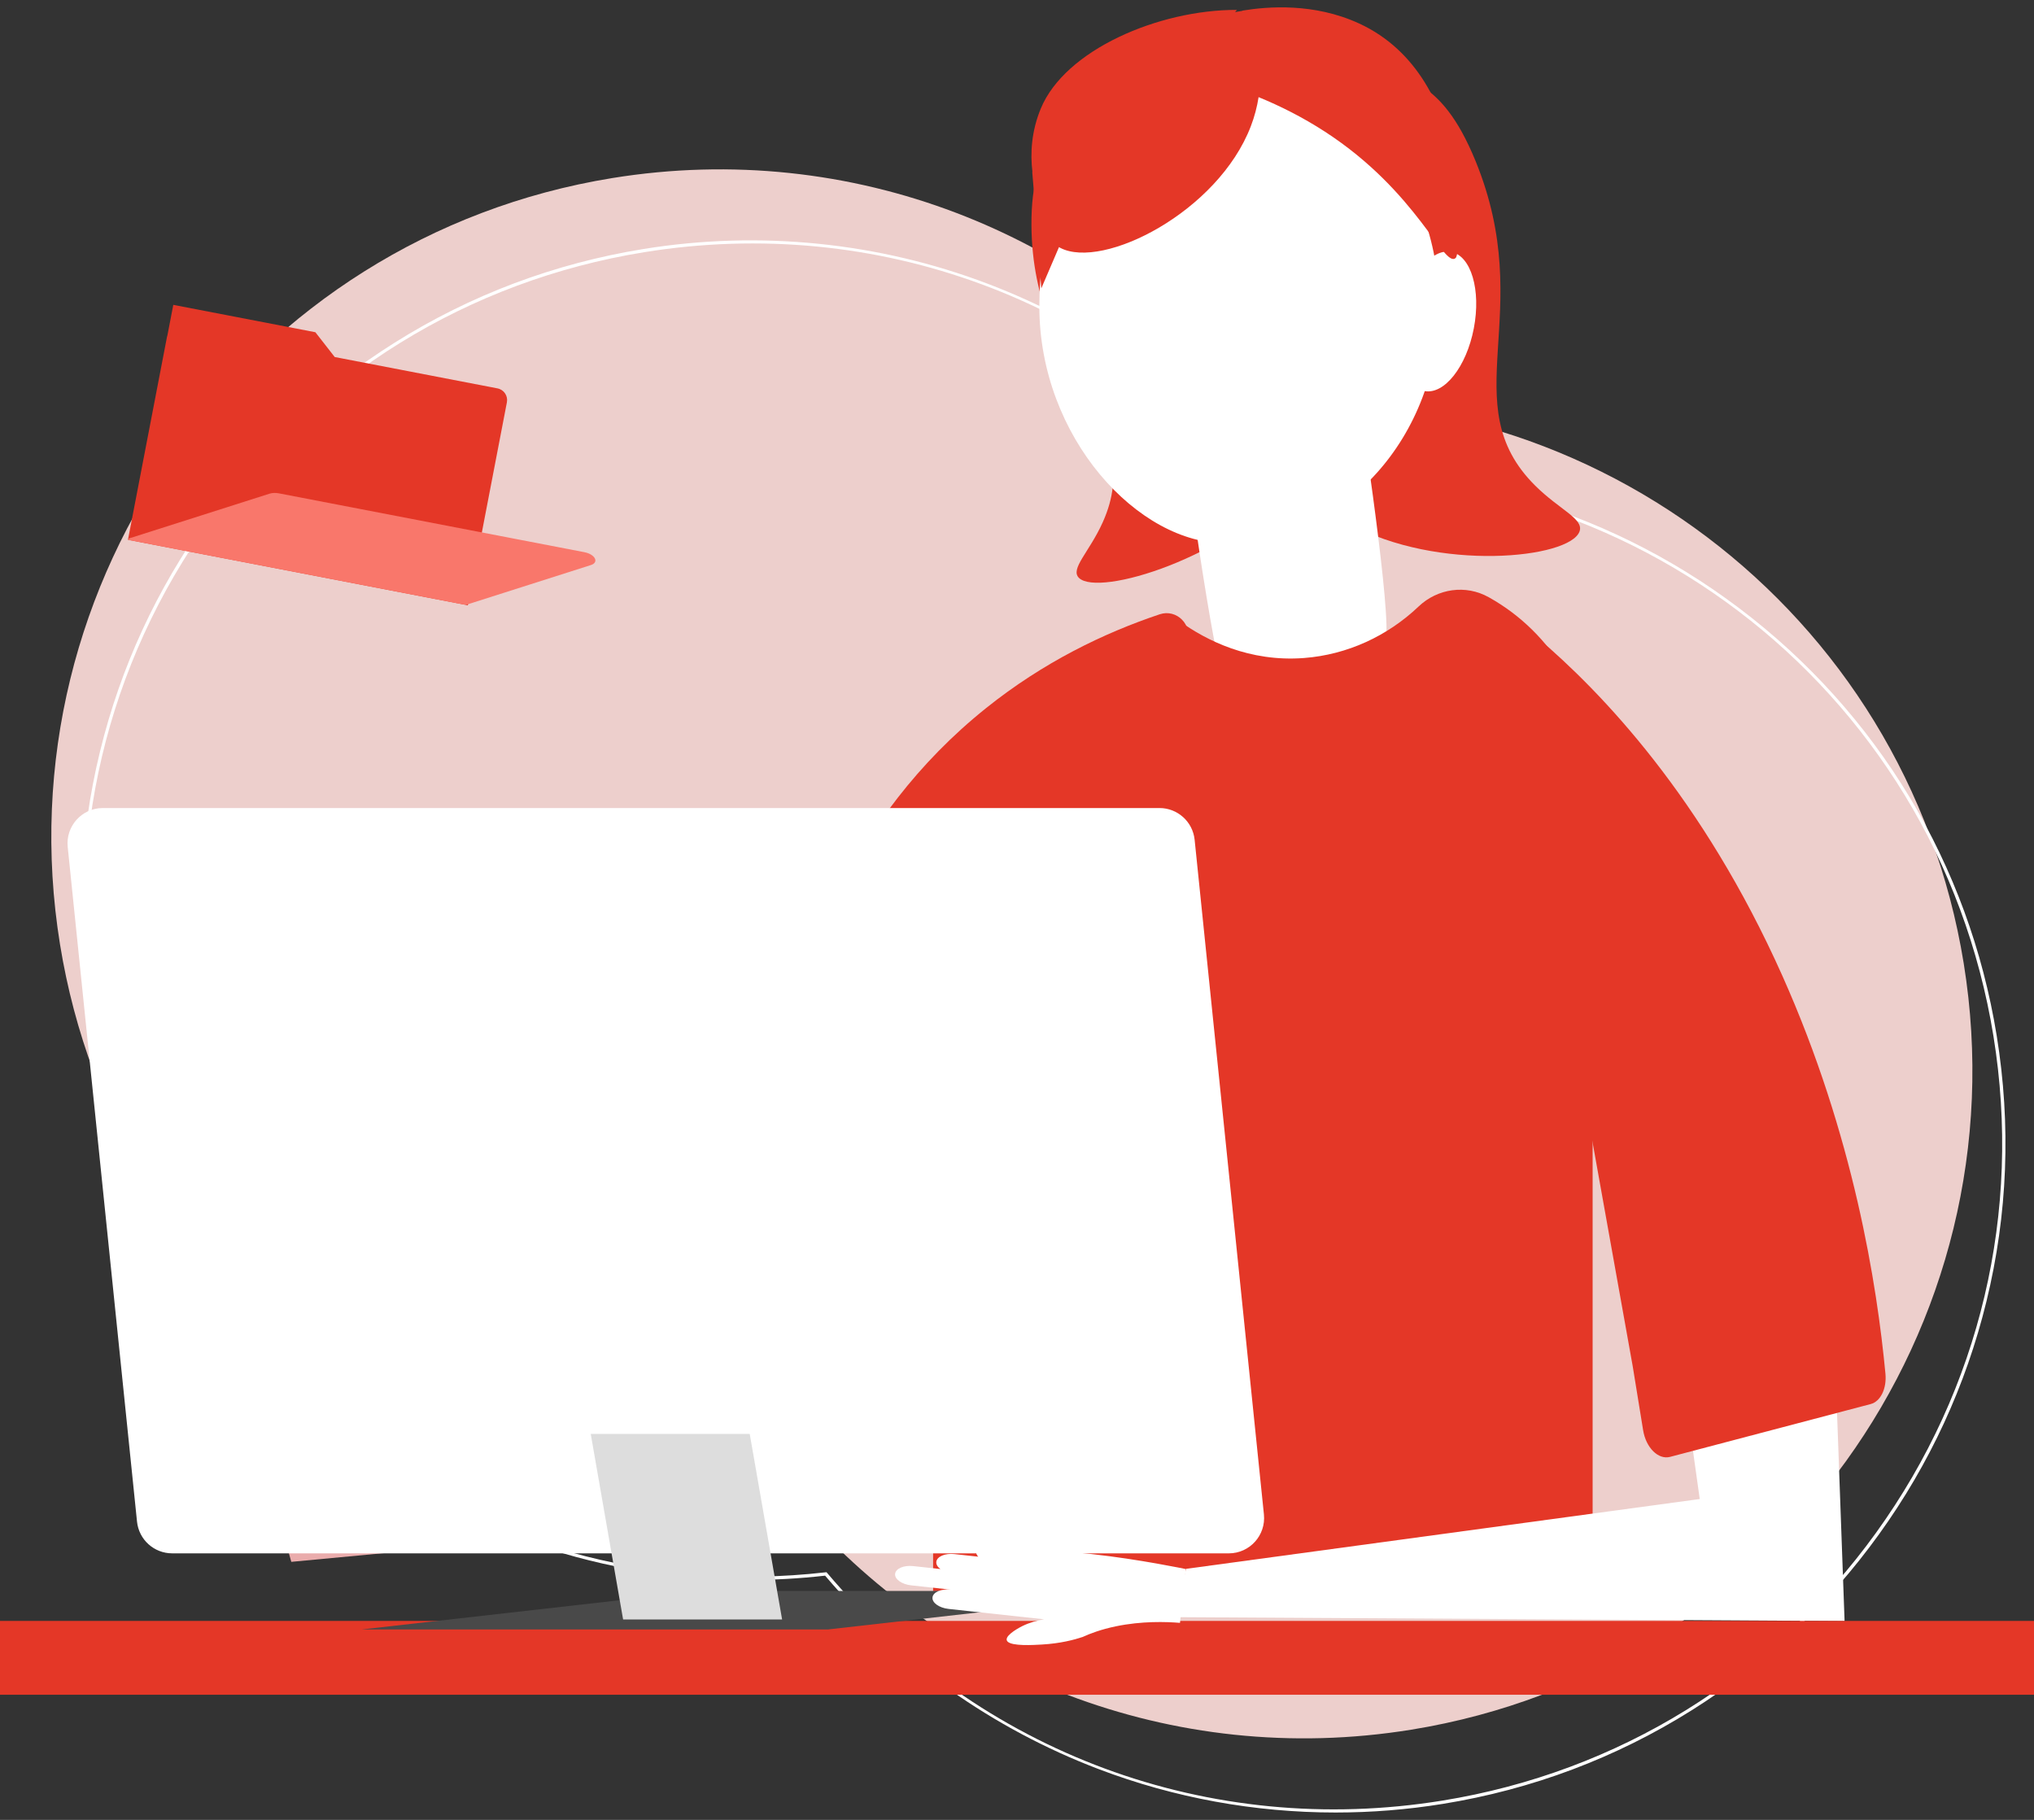<svg width="152" height="136" viewBox="0 0 152 136" fill="none" xmlns="http://www.w3.org/2000/svg">
<rect x="0" y="0" width="152" height="136" fill="#333333" stroke="none"/>
<g clip-path="url(#clip0_463_201)">
<path d="M91.863 30.368C80.927 17.439 63.688 10.401 45.761 13.306C18.559 17.715 0.078 43.353 4.484 70.572C8.763 97.006 33.054 115.207 59.369 112.197C70.305 125.125 87.544 132.164 105.471 129.259C132.674 124.85 151.154 99.211 146.748 71.993C142.469 45.559 118.178 27.358 91.863 30.368Z" fill="#EDCFCC"/>
<path d="M99.811 135.45C93.766 135.45 87.754 134.358 82.097 132.204C74.196 129.197 67.13 124.201 61.66 117.75C59.771 117.964 57.882 118.07 56.006 118.07C45.193 118.07 34.689 114.564 25.933 107.948C15.605 100.144 8.777 88.804 6.707 76.016C5.627 69.346 5.886 62.664 7.474 56.157C9.009 49.87 11.713 44.011 15.514 38.738C19.315 33.465 24.018 29.048 29.494 25.607C35.165 22.044 41.419 19.69 48.086 18.608C56.758 17.203 65.658 18.102 73.822 21.209C81.722 24.215 88.789 29.211 94.258 35.663C107.022 34.219 119.708 37.699 129.987 45.464C140.315 53.269 147.143 64.609 149.213 77.396C150.294 84.067 150.035 90.748 148.446 97.255C146.911 103.542 144.207 109.402 140.406 114.674C136.606 119.947 131.902 124.364 126.426 127.806C120.755 131.369 114.501 133.723 107.834 134.804C105.173 135.236 102.489 135.45 99.812 135.45H99.811ZM61.763 117.491L61.806 117.54C73.205 131.017 90.398 137.379 107.794 134.559C120.918 132.432 132.429 125.319 140.207 114.529C147.984 103.739 151.096 90.566 148.97 77.433C144.711 51.126 120.662 32.886 94.221 35.911L94.156 35.919L94.113 35.869C82.713 22.392 65.522 16.03 48.124 18.85C35.001 20.977 23.489 28.09 15.712 38.88C7.935 49.67 4.823 62.843 6.948 75.976C11.208 102.285 35.258 120.521 61.697 117.499L61.763 117.491Z" fill="white"/>
<path d="M91.248 3.735C93.868 3.474 101.448 2.97 106.371 6.504C107.55 7.351 108.883 8.648 110.268 12.034C114.932 23.444 108.559 30.158 114.721 36.288C116.553 38.11 118.37 38.764 118.04 39.709C117.326 41.749 107.42 42.757 100.848 39.145C97.591 37.355 96.037 34.727 94.327 29.424C92.645 24.208 90.856 16.511 91.102 6.827" fill="#E43727"/>
<path d="M91.723 2.55C89.154 3.338 81.823 5.831 78.577 10.705C77.8 11.873 77.054 13.48 77.08 16.867C77.169 28.28 85.801 31.486 82.409 39.026C81.401 41.267 79.947 42.519 80.629 43.186C82.1 44.63 91.819 41.668 96.588 36.093C98.95 33.331 99.381 30.517 98.91 25.387C98.447 20.343 97.106 13.167 93.075 5.097" fill="#E43727"/>
<path d="M58.73 100.648L52.35 108.132L20.668 112.755L21.768 116.718L66.212 112.535L67.532 99.327" fill="#EAACAC"/>
<path d="M107.536 22.845C107.536 32.647 100.427 40.462 91.66 40.593C85.094 40.691 77.67 32.707 77.67 22.904C77.67 13.101 82.892 5.095 91.66 5.095C100.428 5.095 107.536 13.042 107.536 22.843V22.845Z" fill="white"/>
<path d="M110.137 24.543C110.69 21.671 109.932 19.111 108.443 18.824C106.955 18.537 105.3 20.633 104.748 23.504C104.195 26.376 104.954 28.936 106.442 29.223C107.93 29.51 109.585 27.414 110.137 24.543Z" fill="white"/>
<path d="M88.873 35.962C88.873 35.962 91.191 53.283 92.266 53.208C93.342 53.133 103.44 50.712 103.606 47.409C103.773 44.107 101.455 29.136 101.455 29.136" fill="white"/>
<path d="M88.711 47.993C89.154 46.717 87.943 45.479 86.662 45.907C82.497 47.303 77.977 49.483 73.694 52.913C53.299 69.242 56.59 99.176 56.972 102.226H69.888L88.713 47.993H88.711Z" fill="#E43727"/>
<path d="M119.016 57.852V118.908H69.731V88.799L88.135 46.408C90.151 47.868 93.366 49.485 97.454 49.173C100.689 48.925 103.693 47.529 106.013 45.322C107.431 43.974 109.544 43.672 111.249 44.63L111.285 44.649C116.059 47.326 119.016 52.377 119.016 57.854V57.852Z" fill="#E43727"/>
<path d="M88.631 117.241L127.021 112.023L126.265 106.63L137.265 105.141L137.845 121.143L87.807 120.851" fill="white"/>
<path d="M133.191 72.911C127.235 59.578 119.669 51.708 114.85 47.615C113.634 46.582 112.302 47.932 112.644 49.848L122.012 102.1L122.79 106.883C123.003 108.191 123.925 109.104 124.801 108.874L139.795 104.926C140.537 104.73 141.003 103.769 140.898 102.655C140.274 96.075 138.536 84.878 133.191 72.911Z" fill="#E43727"/>
<path d="M152 121.132H0V126.649H152V121.132Z" fill="#E43727"/>
<path d="M37.176 29.024L25.014 26.681L23.568 24.828L12.95 22.782L12.515 25.042C12.501 25.084 12.488 25.127 12.48 25.172L9.562 40.34L34.962 45.234L37.88 30.065C37.973 29.584 37.658 29.117 37.176 29.024Z" fill="#E43727"/>
<path d="M20.158 36.888L9.633 40.241C9.574 40.261 9.58 40.344 9.639 40.356L34.616 45.169C34.744 45.193 34.875 45.186 35 45.146L44.157 42.227C44.79 42.026 44.478 41.42 43.66 41.263L20.844 36.868C20.596 36.821 20.35 36.828 20.158 36.889V36.888Z" fill="#F9776B"/>
<path d="M61.855 121.772H27.012L52.406 118.895C52.419 118.895 52.433 118.893 52.446 118.893H81.009C81.455 118.893 81.492 119.547 81.049 119.598L61.857 121.772H61.855Z" fill="#494949"/>
<path d="M91.826 116.082H12.863C11.511 116.082 10.378 115.058 10.239 113.712L5.06 63.294C4.9 61.738 6.12 60.385 7.684 60.385H86.649C88.001 60.385 89.135 61.409 89.274 62.755L94.452 113.174C94.612 114.73 93.393 116.083 91.828 116.083L91.826 116.082Z" fill="white"/>
<path d="M58.447 121.025H46.565L44.145 107.156H56.026L58.447 121.025Z" fill="#DDDDDD"/>
<path d="M74.298 115.341C73.591 115.264 72.986 115.523 72.942 115.922C72.926 116.064 72.987 116.205 73.102 116.331L71.326 116.138C70.62 116.061 70.014 116.32 69.971 116.718C69.95 116.912 70.067 117.102 70.275 117.255L68.246 117.035C67.54 116.958 66.934 117.217 66.891 117.615C66.848 118.012 67.385 118.397 68.091 118.474L71.04 118.795C70.334 118.719 69.728 118.978 69.685 119.376C69.642 119.773 70.179 120.158 70.885 120.235L78.025 121.012C77.502 121.103 76.935 121.255 76.417 121.509C75.931 121.748 74.959 122.333 75.295 122.675C75.64 123.025 77.186 122.937 77.857 122.897C79.246 122.818 80.275 122.542 80.902 122.333C81.474 122.071 82.291 121.764 83.376 121.538C85.331 121.13 87.15 121.194 88.179 121.277L88.617 117.257C88.617 117.257 85.117 116.521 81.578 116.136C81.017 116.075 80.528 116.032 80.101 116.002L80.104 115.976L74.304 115.344L74.298 115.341Z" fill="white"/>
<path d="M101.565 1.754C98.181 0.195 94.717 0.487 92.857 0.791L92.841 0.81L92.299 0.903L92.432 0.739C86.599 0.723 79.587 3.722 77.776 8.117C77.081 9.804 76.981 11.429 77.152 12.848H77.139C77.177 13.123 77.816 21.55 77.816 21.55L79.139 18.465C79.172 18.485 79.202 18.505 79.235 18.523C82.424 20.183 91.016 15.839 93.471 9.442C93.757 8.698 93.944 7.966 94.054 7.259C95.65 7.912 97.332 8.751 99.015 9.842C105.958 14.344 107.888 20.077 108.785 19.278C109.209 18.899 110.367 5.808 101.564 1.753L101.565 1.754Z" fill="#E43727"/>
</g>
<defs>
<clipPath id="clip0_463_201">
<rect width="152" height="134.9" fill="white" transform="translate(0 0.55)"/>
</clipPath>
</defs>
</svg>
